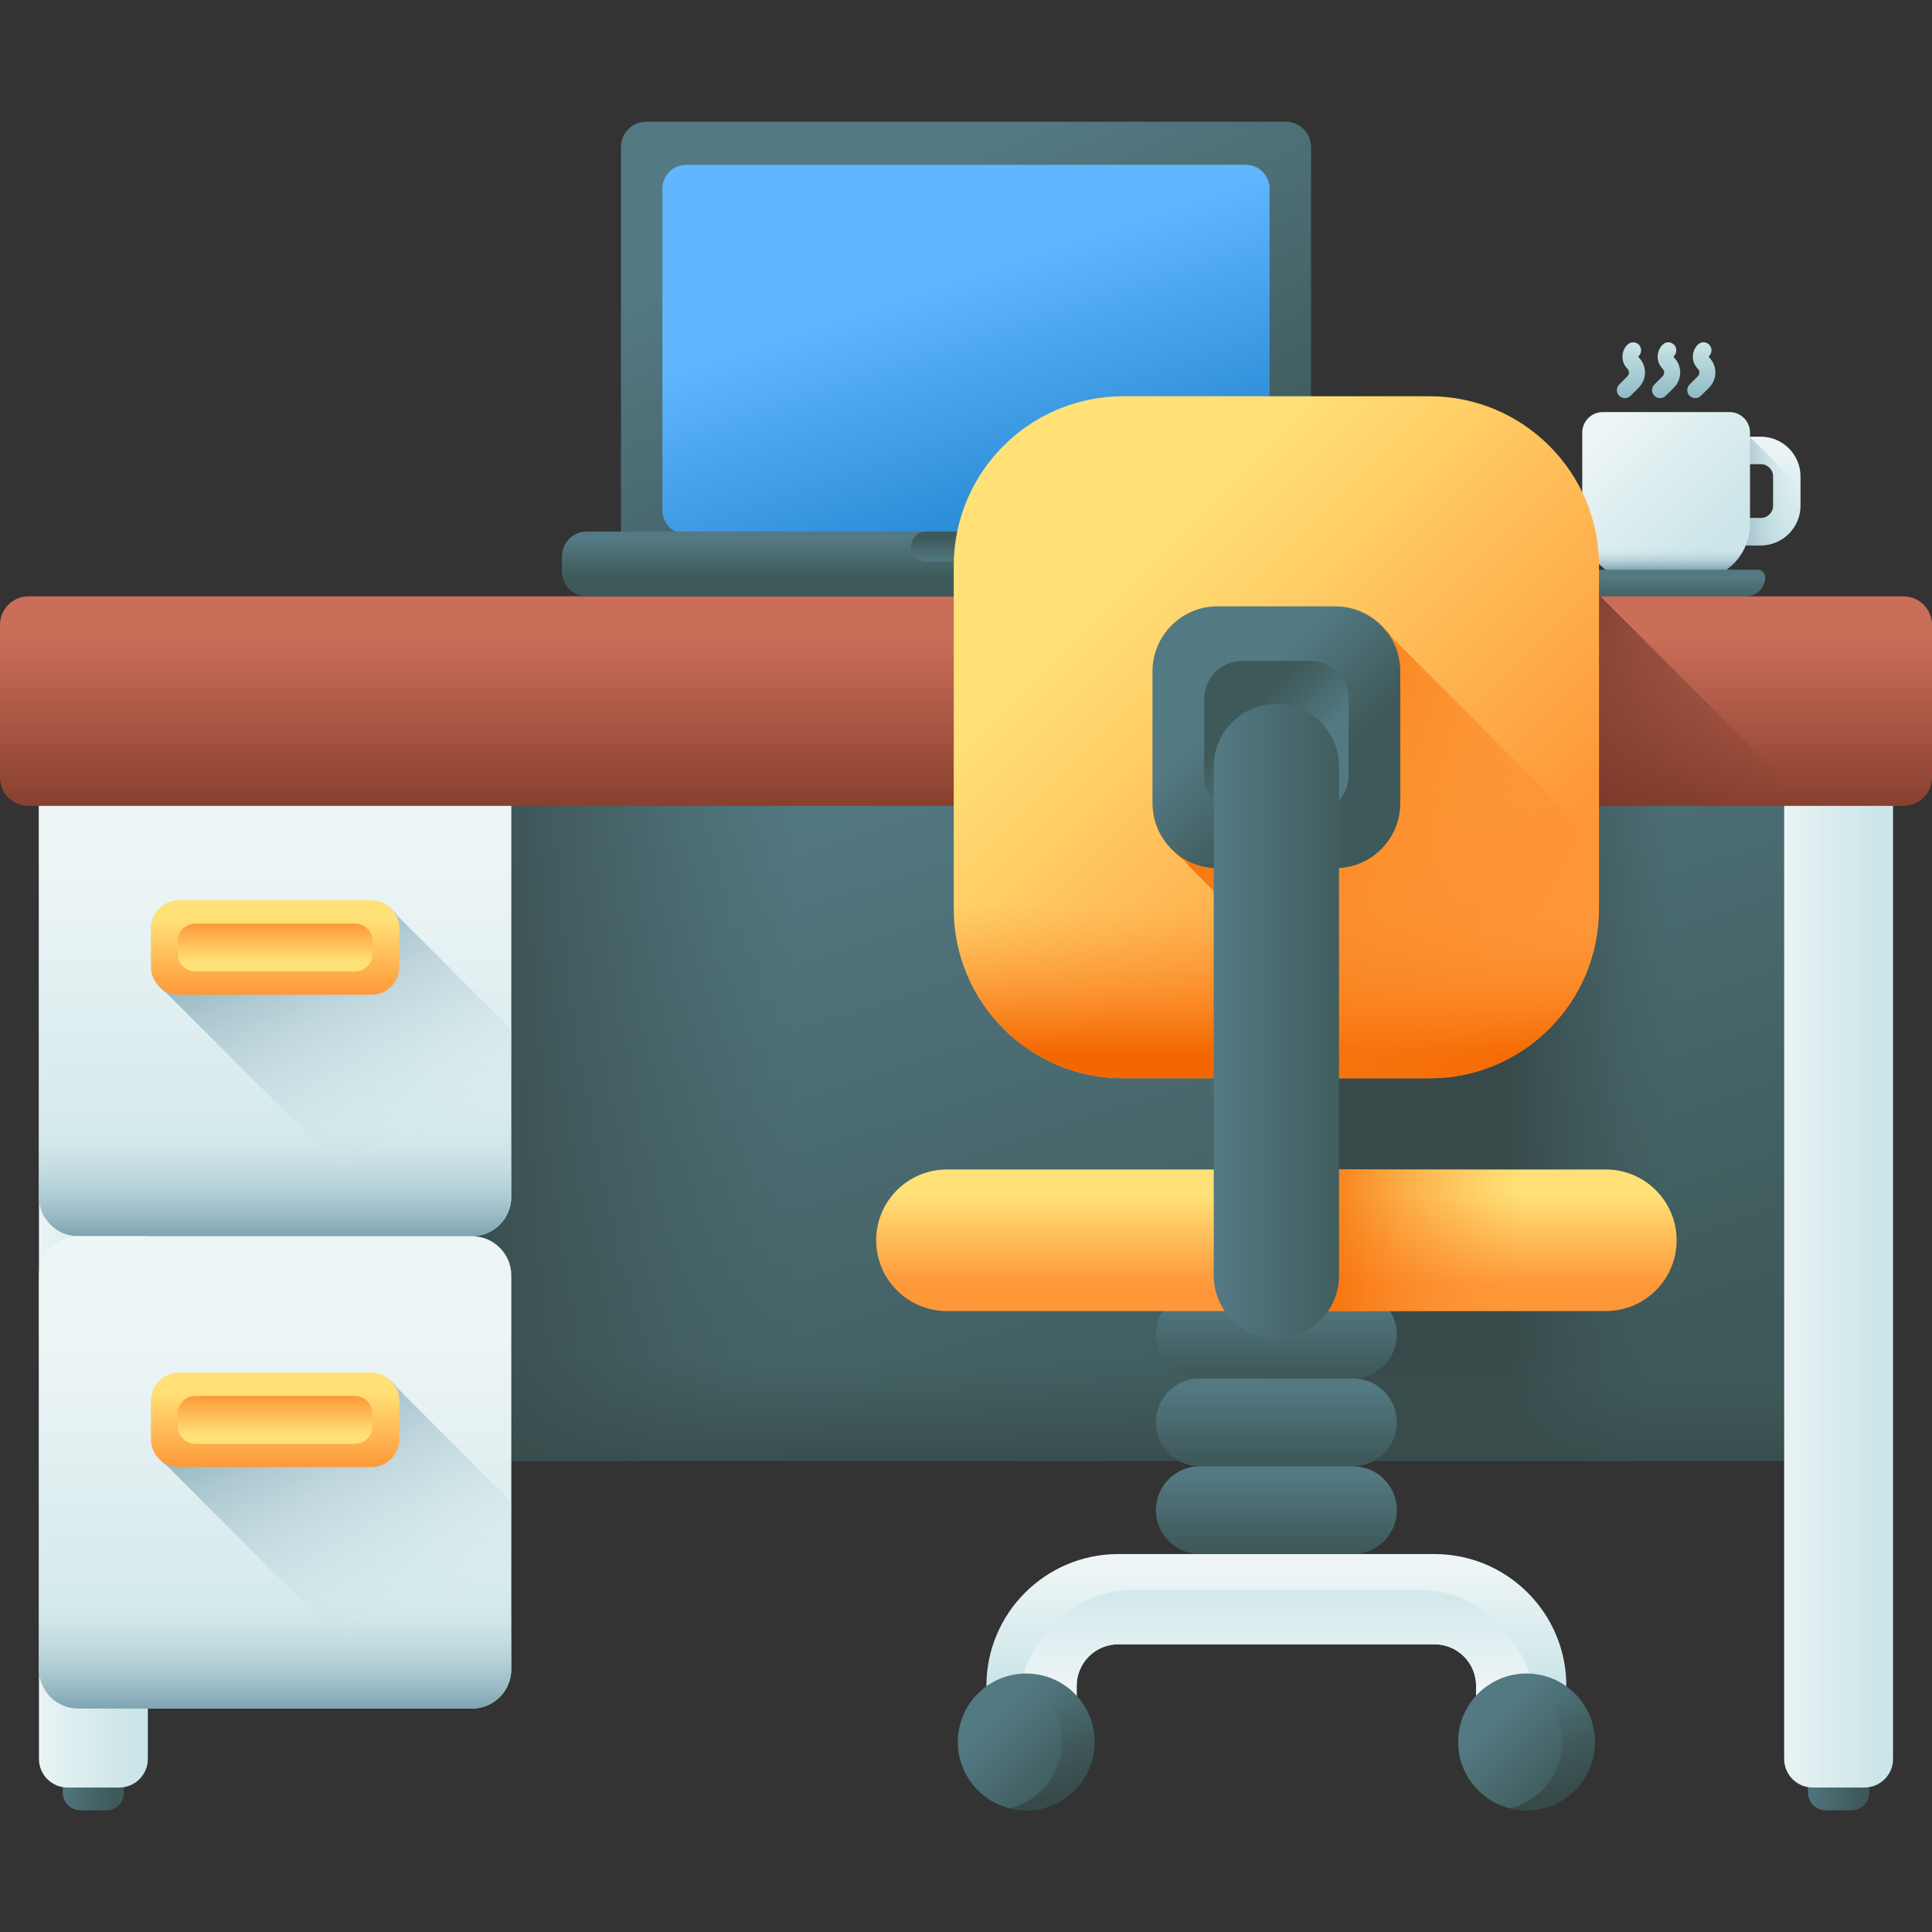 <svg id="Capa_1" enable-background="new 0 0 510 510" height="512" viewBox="0 0 510 510" width="512" xmlns="http://www.w3.org/2000/svg" xmlns:xlink="http://www.w3.org/1999/xlink"><rect x="0" y="0" width="510" height="510" fill="#333333" stroke="none"/><linearGradient id="lg1"><stop offset="0" stop-color="#eef5f6"/><stop offset="1" stop-color="#cbe5e8"/></linearGradient><linearGradient id="SVGID_1_" gradientUnits="userSpaceOnUse" x1="464.678" x2="464.678" xlink:href="#lg1" y1="115.276" y2="143.973"/><linearGradient id="lg2"><stop offset="0" stop-color="#cbe5e8" stop-opacity="0"/><stop offset="1" stop-color="#7ca1b1"/></linearGradient><linearGradient id="SVGID_2_" gradientUnits="userSpaceOnUse" x1="474.846" x2="455.137" xlink:href="#lg2" y1="129.625" y2="129.625"/><linearGradient id="SVGID_3_" gradientUnits="userSpaceOnUse" x1="423.682" x2="454.069" xlink:href="#lg1" y1="112.061" y2="142.448"/><linearGradient id="SVGID_4_" gradientUnits="userSpaceOnUse" x1="439.818" x2="439.818" xlink:href="#lg2" y1="144.558" y2="150.545"/><linearGradient id="lg3"><stop offset="0" stop-color="#537983"/><stop offset="1" stop-color="#3e5959"/></linearGradient><linearGradient id="SVGID_5_" gradientUnits="userSpaceOnUse" x1="439.818" x2="439.818" xlink:href="#lg3" y1="152.494" y2="159.227"/><linearGradient id="lg4"><stop offset="0" stop-color="#cbe5e8"/><stop offset="1" stop-color="#8ebac5"/></linearGradient><linearGradient id="SVGID_6_" gradientUnits="userSpaceOnUse" x1="430.527" x2="430.527" xlink:href="#lg4" y1="90.363" y2="105.102"/><linearGradient id="SVGID_7_" gradientUnits="userSpaceOnUse" x1="439.818" x2="439.818" xlink:href="#lg4" y1="90.363" y2="105.102"/><linearGradient id="SVGID_8_" gradientUnits="userSpaceOnUse" x1="449.108" x2="449.108" xlink:href="#lg4" y1="90.363" y2="105.102"/><linearGradient id="SVGID_9_" gradientUnits="userSpaceOnUse" x1="224.896" x2="290.838" xlink:href="#lg3" y1="196.874" y2="402.499"/><linearGradient id="lg5"><stop offset="0" stop-color="#3e5959" stop-opacity="0"/><stop offset=".461" stop-color="#3a4f4f" stop-opacity=".461"/><stop offset="1" stop-color="#384949"/></linearGradient><linearGradient id="SVGID_10_" gradientUnits="userSpaceOnUse" x1="440.787" x2="397.658" xlink:href="#lg5" y1="290.748" y2="290.748"/><linearGradient id="SVGID_11_" gradientUnits="userSpaceOnUse" x1="255" x2="255" xlink:href="#lg5" y1="357.947" y2="390.289"/><linearGradient id="SVGID_12_" gradientUnits="userSpaceOnUse" x1="209.721" x2="114.754" xlink:href="#lg5" y1="290.748" y2="290.748"/><linearGradient id="SVGID_13_" gradientUnits="userSpaceOnUse" x1="14.547" x2="30.499" xlink:href="#lg3" y1="469.931" y2="469.931"/><linearGradient id="SVGID_14_" gradientUnits="userSpaceOnUse" x1="6.686" x2="35.045" xlink:href="#lg1" y1="336.745" y2="336.745"/><linearGradient id="SVGID_15_" gradientUnits="userSpaceOnUse" x1="72.627" x2="72.627" xlink:href="#lg1" y1="225.884" y2="328.022"/><linearGradient id="SVGID_16_" gradientUnits="userSpaceOnUse" x1="72.627" x2="72.627" xlink:href="#lg2" y1="297.06" y2="326.818"/><linearGradient id="SVGID_17_" gradientUnits="userSpaceOnUse" x1="105.09" x2="73.685" xlink:href="#lg2" y1="302.592" y2="233.778"/><linearGradient id="lg6"><stop offset="0" stop-color="#ffe177"/><stop offset="1" stop-color="#fe9738"/></linearGradient><linearGradient id="SVGID_18_" gradientUnits="userSpaceOnUse" x1="72.627" x2="72.627" xlink:href="#lg6" y1="242.502" y2="262.93"/><linearGradient id="SVGID_19_" gradientTransform="matrix(-1 0 0 -1 2323 2711)" gradientUnits="userSpaceOnUse" x1="2250.373" x2="2250.373" xlink:href="#lg6" y1="2457.023" y2="2467.363"/><linearGradient id="SVGID_20_" gradientUnits="userSpaceOnUse" x1="72.627" x2="72.627" xlink:href="#lg1" y1="350.58" y2="452.718"/><linearGradient id="SVGID_21_" gradientUnits="userSpaceOnUse" x1="72.627" x2="72.627" xlink:href="#lg2" y1="421.756" y2="451.515"/><linearGradient id="SVGID_22_" gradientUnits="userSpaceOnUse" x1="105.09" x2="73.685" xlink:href="#lg2" y1="427.288" y2="358.474"/><linearGradient id="SVGID_23_" gradientUnits="userSpaceOnUse" x1="72.627" x2="72.627" xlink:href="#lg6" y1="367.198" y2="387.626"/><linearGradient id="SVGID_24_" gradientTransform="matrix(-1 0 0 -1 2323 2711)" gradientUnits="userSpaceOnUse" x1="2250.373" x2="2250.373" xlink:href="#lg6" y1="2332.327" y2="2342.667"/><linearGradient id="SVGID_25_" gradientUnits="userSpaceOnUse" x1="475.24" x2="491.192" xlink:href="#lg3" y1="469.931" y2="469.931"/><linearGradient id="SVGID_26_" gradientUnits="userSpaceOnUse" x1="467.379" x2="495.738" xlink:href="#lg1" y1="336.745" y2="336.745"/><linearGradient id="SVGID_27_" gradientUnits="userSpaceOnUse" x1="255" x2="255" y1="168.185" y2="213.485"><stop offset="0" stop-color="#ca6e59"/><stop offset="1" stop-color="#883f2e"/></linearGradient><linearGradient id="SVGID_28_" gradientUnits="userSpaceOnUse" x1="460.853" x2="381.795" y1="226.196" y2="182.355"><stop offset="0" stop-color="#6d3326" stop-opacity="0"/><stop offset="1" stop-color="#6d3326"/></linearGradient><linearGradient id="SVGID_29_" gradientUnits="userSpaceOnUse" x1="234.114" x2="281.082" xlink:href="#lg3" y1="48.426" y2="152.897"/><linearGradient id="SVGID_30_" gradientUnits="userSpaceOnUse" x1="248.527" x2="285.719" y1="72.837" y2="184.411"><stop offset="0" stop-color="#60b7ff"/><stop offset="1" stop-color="#0268b4"/></linearGradient><linearGradient id="SVGID_31_" gradientUnits="userSpaceOnUse" x1="255" x2="255" xlink:href="#lg3" y1="142.517" y2="152.472"/><linearGradient id="SVGID_32_" gradientUnits="userSpaceOnUse" x1="255" x2="255" xlink:href="#lg3" y1="148.721" y2="141.812"/><linearGradient id="SVGID_33_" gradientUnits="userSpaceOnUse" x1="295.338" x2="385.849" xlink:href="#lg6" y1="153.025" y2="243.537"/><linearGradient id="lg7"><stop offset="0" stop-color="#fe9738" stop-opacity="0"/><stop offset="1" stop-color="#f46700"/></linearGradient><linearGradient id="SVGID_34_" gradientUnits="userSpaceOnUse" x1="336.933" x2="336.933" xlink:href="#lg7" y1="239" y2="277.811"/><linearGradient id="SVGID_35_" gradientUnits="userSpaceOnUse" x1="420.563" x2="308.444" xlink:href="#lg7" y1="266.813" y2="205.903"/><linearGradient id="SVGID_36_" gradientUnits="userSpaceOnUse" x1="326.961" x2="348.141" xlink:href="#lg3" y1="184.648" y2="205.829"/><linearGradient id="SVGID_37_" gradientTransform="matrix(-1 0 0 -1 2790 2591)" gradientUnits="userSpaceOnUse" x1="2447.259" x2="2459.595" xlink:href="#lg3" y1="2390.572" y2="2402.908"/><linearGradient id="SVGID_38_" gradientUnits="userSpaceOnUse" x1="336.933" x2="336.933" xlink:href="#lg1" y1="413.886" y2="445.251"/><linearGradient id="SVGID_39_" gradientUnits="userSpaceOnUse" x1="336.933" x2="336.933" xlink:href="#lg1" y1="445.431" y2="413.359"/><linearGradient id="SVGID_40_" gradientUnits="userSpaceOnUse" x1="336.933" x2="336.933" xlink:href="#lg3" y1="343.393" y2="362.267"/><linearGradient id="SVGID_41_" gradientUnits="userSpaceOnUse" x1="336.933" x2="336.933" xlink:href="#lg3" y1="366.571" y2="385.445"/><linearGradient id="SVGID_42_" gradientUnits="userSpaceOnUse" x1="336.933" x2="336.933" xlink:href="#lg3" y1="389.75" y2="408.624"/><linearGradient id="SVGID_43_" gradientUnits="userSpaceOnUse" x1="336.933" x2="336.933" xlink:href="#lg6" y1="315.363" y2="339.081"/><linearGradient id="SVGID_44_" gradientUnits="userSpaceOnUse" x1="401.617" x2="342.203" xlink:href="#lg7" y1="327.402" y2="327.402"/><linearGradient id="SVGID_45_" gradientUnits="userSpaceOnUse" x1="321.481" x2="358.388" xlink:href="#lg3" y1="269.546" y2="269.546"/><linearGradient id="SVGID_46_" gradientUnits="userSpaceOnUse" x1="263.625" x2="282.223" xlink:href="#lg3" y1="452.547" y2="471.146"/><linearGradient id="SVGID_47_" gradientUnits="userSpaceOnUse" x1="277.774" x2="277.774" xlink:href="#lg5" y1="448.774" y2="474.787"/><linearGradient id="SVGID_48_" gradientUnits="userSpaceOnUse" x1="395.688" x2="414.286" xlink:href="#lg3" y1="452.547" y2="471.146"/><linearGradient id="SVGID_49_" gradientUnits="userSpaceOnUse" x1="409.837" x2="409.837" xlink:href="#lg5" y1="448.774" y2="474.787"/><g><g><path d="m464.799 143.973h-10.736v-7.226h10.736c1.802 0 3.269-1.466 3.269-3.269v-7.708c0-1.802-1.466-3.269-3.269-3.269h-10.736v-7.226h10.736c5.787 0 10.495 4.708 10.495 10.495v7.708c0 5.787-4.708 10.495-10.495 10.495z" fill="url(#SVGID_1_)"/><path d="m475.293 128.694v4.784c0 5.787-4.707 10.496-10.494 10.496h-10.736v-7.226h10.736c1.802 0 3.268-1.468 3.268-3.27v-7.707c0-1.802-1.466-3.268-3.268-3.268h-10.736v-7.226h7.876l-.031.033z" fill="url(#SVGID_2_)"/><g><path d="m447.25 153.059h-14.864c-8.124 0-14.709-6.586-14.709-14.709v-24.154c0-2.993 2.426-5.419 5.419-5.419h33.444c2.993 0 5.419 2.426 5.419 5.419v24.154c0 8.123-6.586 14.709-14.709 14.709z" fill="url(#SVGID_3_)"/><path d="m417.686 138.708c.191 7.957 6.697 14.351 14.7 14.351h14.864c8.003 0 14.509-6.393 14.7-14.351z" fill="url(#SVGID_4_)"/></g><path d="m460.945 157.427h-42.255c-2.775 0-5.024-2.249-5.024-5.024 0-1.102.894-1.996 1.996-1.996h48.311c1.102 0 1.996.894 1.996 1.996 0 2.775-2.249 5.024-5.024 5.024z" fill="url(#SVGID_5_)"/><g><path d="m428.928 105.102c-.541 0-1.082-.206-1.495-.619-.826-.826-.826-2.164 0-2.99l2.175-2.175c.541-.541.541-1.422 0-1.963-1.757-1.757-1.757-4.616 0-6.373.826-.826 2.164-.826 2.99 0s.826 2.164 0 2.99c-.108.108-.108.285 0 .393 2.19 2.19 2.19 5.753 0 7.943l-2.175 2.175c-.413.412-.954.619-1.495.619z" fill="url(#SVGID_6_)"/><path d="m438.219 105.102c-.541 0-1.082-.206-1.495-.619-.826-.826-.826-2.164 0-2.99l2.175-2.175c.541-.541.541-1.422 0-1.963-1.757-1.757-1.757-4.616 0-6.373.826-.826 2.164-.826 2.99 0s.826 2.164 0 2.99c-.108.108-.108.285 0 .393 2.19 2.19 2.19 5.753 0 7.943l-2.175 2.175c-.413.412-.954.619-1.495.619z" fill="url(#SVGID_7_)"/><path d="m447.509 105.102c-.541 0-1.082-.206-1.495-.619-.826-.826-.826-2.164 0-2.99l2.175-2.175c.541-.541.541-1.422 0-1.963-1.757-1.757-1.757-4.616 0-6.373.826-.826 2.164-.826 2.99 0s.826 2.164 0 2.99c-.108.108-.108.285 0 .393 2.19 2.19 2.19 5.753 0 7.943l-2.175 2.175c-.413.412-.954.619-1.495.619z" fill="url(#SVGID_8_)"/></g></g><path d="m23.216 195.878h463.568v189.739h-463.568z" fill="url(#SVGID_9_)"/><path d="m332.98 195.878h153.804v189.739h-153.804z" fill="url(#SVGID_10_)"/><path d="m23.216 313.746h463.568v71.871h-463.568z" fill="url(#SVGID_11_)"/><path d="m23.216 195.878h226.394v189.739h-226.394z" fill="url(#SVGID_12_)"/><g><g><path d="m28.022 477.882h-6.738c-2.605 0-4.717-2.112-4.717-4.717v-6.468c0-2.605 2.112-4.717 4.717-4.717h6.738c2.605 0 4.717 2.112 4.717 4.717v6.468c0 2.605-2.112 4.717-4.717 4.717z" fill="url(#SVGID_13_)"/><path d="m31.481 471.862h-13.655c-4.168 0-7.546-3.379-7.546-7.546v-255.142c0-4.168 3.379-7.546 7.546-7.546h13.655c4.168 0 7.546 3.379 7.546 7.546v255.142c.001 4.168-3.378 7.546-7.546 7.546z" fill="url(#SVGID_14_)"/></g><g><g><g><path d="m124.584 326.324h-103.913c-5.739 0-10.391-4.652-10.391-10.391v-103.914c0-5.739 4.652-10.391 10.391-10.391h103.913c5.739 0 10.391 4.652 10.391 10.391v103.913c0 5.739-4.652 10.392-10.391 10.392z" fill="url(#SVGID_15_)"/><path d="m10.279 289.992v25.94c0 5.739 4.652 10.391 10.391 10.391h103.913c5.739 0 10.391-4.652 10.391-10.391v-25.94z" fill="url(#SVGID_16_)"/></g><g><path d="m134.975 315.932v-44.134l-29.942-29.942c-1.311-2.063-3.61-3.436-6.236-3.436h-50.801c-4.081 0-7.389 3.308-7.389 7.389v10.16c0 2.625 1.373 4.925 3.436 6.235l64.118 64.118h16.424c5.738.002 10.39-4.651 10.39-10.39z" fill="url(#SVGID_17_)"/><path d="m98.028 262.59h-50.802c-4.081 0-7.389-3.308-7.389-7.389v-10.16c0-4.081 3.308-7.389 7.389-7.389h50.802c4.081 0 7.389 3.308 7.389 7.389v10.16c.001 4.081-3.308 7.389-7.389 7.389z" fill="url(#SVGID_18_)"/><path d="m51.573 243.809h42.108c2.571 0 4.655 2.084 4.655 4.655v3.313c0 2.571-2.084 4.655-4.655 4.655h-42.108c-2.571 0-4.655-2.084-4.655-4.655v-3.313c0-2.571 2.085-4.655 4.655-4.655z" fill="url(#SVGID_19_)"/></g></g><g><g><path d="m124.584 451.02h-103.913c-5.739 0-10.391-4.652-10.391-10.391v-103.914c0-5.739 4.652-10.391 10.391-10.391h103.913c5.739 0 10.391 4.652 10.391 10.391v103.913c0 5.739-4.652 10.392-10.391 10.392z" fill="url(#SVGID_20_)"/><path d="m10.279 414.688v25.94c0 5.739 4.652 10.391 10.391 10.391h103.913c5.739 0 10.391-4.652 10.391-10.391v-25.94z" fill="url(#SVGID_21_)"/></g><g><path d="m134.975 440.628v-44.134l-29.942-29.942c-1.311-2.063-3.61-3.436-6.236-3.436h-50.801c-4.081 0-7.389 3.308-7.389 7.389v10.16c0 2.625 1.373 4.925 3.436 6.235l64.118 64.118h16.424c5.738.002 10.39-4.651 10.39-10.39z" fill="url(#SVGID_22_)"/><path d="m98.028 387.286h-50.802c-4.081 0-7.389-3.308-7.389-7.389v-10.16c0-4.081 3.308-7.389 7.389-7.389h50.802c4.081 0 7.389 3.308 7.389 7.389v10.16c.001 4.081-3.308 7.389-7.389 7.389z" fill="url(#SVGID_23_)"/><path d="m51.573 368.505h42.108c2.571 0 4.655 2.084 4.655 4.655v3.313c0 2.571-2.084 4.655-4.655 4.655h-42.108c-2.571 0-4.655-2.084-4.655-4.655v-3.313c0-2.571 2.085-4.655 4.655-4.655z" fill="url(#SVGID_24_)"/></g></g></g><g><path d="m488.715 477.882h-6.738c-2.605 0-4.717-2.112-4.717-4.717v-6.468c0-2.605 2.112-4.717 4.717-4.717h6.738c2.605 0 4.717 2.112 4.717 4.717v6.468c0 2.605-2.112 4.717-4.717 4.717z" fill="url(#SVGID_25_)"/><path d="m492.174 471.862h-13.655c-4.168 0-7.546-3.379-7.546-7.546v-255.142c0-4.168 3.379-7.546 7.546-7.546h13.655c4.168 0 7.546 3.379 7.546 7.546v255.142c.001 4.168-3.378 7.546-7.546 7.546z" fill="url(#SVGID_26_)"/></g></g><path d="m502.473 212.732h-494.946c-4.157 0-7.527-3.37-7.527-7.527v-40.251c0-4.157 3.37-7.527 7.527-7.527h494.946c4.157 0 7.527 3.37 7.527 7.527v40.251c0 4.157-3.37 7.527-7.527 7.527z" fill="url(#SVGID_27_)"/><path d="m477.771 212.732h-126.823v-55.305h71.519z" fill="url(#SVGID_28_)"/><g><g><g><g><g><path d="m339.389 32.118h-168.778c-3.697 0-6.694 2.997-6.694 6.694v113.579h182.166v-113.579c0-3.697-2.997-6.694-6.694-6.694z" fill="url(#SVGID_29_)"/><path d="m328.889 43.511h-147.778c-3.45 0-6.248 2.797-6.248 6.248v84.992c0 3.45 2.797 6.248 6.248 6.248h147.777c3.45 0 6.248-2.797 6.248-6.248v-84.992c0-3.451-2.797-6.248-6.247-6.248z" fill="url(#SVGID_30_)"/></g></g></g></g><g><path d="m355.081 157.427h-200.162c-3.636 0-6.584-2.948-6.584-6.584v-3.951c0-3.636 2.948-6.584 6.584-6.584h200.163c3.636 0 6.584 2.948 6.584 6.584v3.951c0 3.636-2.948 6.584-6.585 6.584z" fill="url(#SVGID_31_)"/><path d="m244.465 140.308h21.07c2.182 0 3.951 1.769 3.951 3.951 0 2.182-1.769 3.951-3.951 3.951h-21.07c-2.182 0-3.951-1.769-3.951-3.951.001-2.183 1.769-3.951 3.951-3.951z" fill="url(#SVGID_32_)"/></g></g><g><g><path d="m377.36 284.638h-80.855c-24.709 0-44.74-20.031-44.74-44.74v-90.557c0-24.709 20.031-44.74 44.74-44.74h80.855c24.709 0 44.74 20.031 44.74 44.74v90.557c0 24.71-20.031 44.74-44.74 44.74z" fill="url(#SVGID_33_)"/><path d="m251.766 203.784v36.115c0 24.709 20.031 44.74 44.74 44.74h80.855c24.709 0 44.74-20.031 44.74-44.74v-36.115z" fill="url(#SVGID_34_)"/><path d="m377.36 284.638c24.709 0 44.74-20.031 44.74-44.74v-16.97l-54.351-54.351c-3.118-4.339-8.196-7.175-13.946-7.175h-31.046c-9.487 0-17.178 7.691-17.178 17.179v34.771c0 5.759 2.839 10.843 7.19 13.954 1.095 1.517 8.592 8.817 8.981 9.254v48.078z" fill="url(#SVGID_35_)"/></g><g><path d="m352.456 229.184h-31.046c-9.487 0-17.179-7.691-17.179-17.179v-34.771c0-9.487 7.691-17.179 17.179-17.179h31.046c9.487 0 17.179 7.691 17.179 17.179v34.771c-.001 9.488-7.692 17.179-17.179 17.179z" fill="url(#SVGID_36_)"/><path d="m327.892 174.489h18.081c5.526 0 10.005 4.479 10.005 10.005v20.251c0 5.526-4.479 10.005-10.005 10.005h-18.081c-5.526 0-10.005-4.479-10.005-10.005v-20.251c0-5.525 4.48-10.005 10.005-10.005z" fill="url(#SVGID_37_)"/></g><g><path d="m413.477 462.809h-23.826v-17.79c0-6.043-4.916-10.96-10.96-10.96h-83.518c-6.043 0-10.96 4.916-10.96 10.96v17.79h-23.826v-17.79c0-19.181 15.605-34.785 34.785-34.785h83.518c19.181 0 34.785 15.605 34.785 34.785v17.79z" fill="url(#SVGID_38_)"/><path d="m375.313 419.747h-76.76c-16.836 0-30.533 15.605-30.533 34.785v8.277h16.194v-17.79c0-6.043 4.916-10.96 10.96-10.96h83.518c6.043 0 10.96 4.916 10.96 10.96v17.79h16.194v-8.277c-.001-19.18-13.698-34.785-30.533-34.785z" fill="url(#SVGID_39_)"/></g><g><path d="m357.147 363.876h-40.427c-6.401 0-11.589-5.189-11.589-11.589 0-6.401 5.189-11.589 11.589-11.589h40.427c6.401 0 11.589 5.189 11.589 11.589 0 6.401-5.189 11.589-11.589 11.589z" fill="url(#SVGID_40_)"/><path d="m357.147 387.055h-40.427c-6.401 0-11.589-5.189-11.589-11.589 0-6.401 5.189-11.589 11.589-11.589h40.427c6.401 0 11.589 5.189 11.589 11.589 0 6.4-5.189 11.589-11.589 11.589z" fill="url(#SVGID_41_)"/><path d="m357.147 410.233h-40.427c-6.401 0-11.589-5.189-11.589-11.589 0-6.401 5.189-11.589 11.589-11.589h40.427c6.401 0 11.589 5.189 11.589 11.589 0 6.4-5.189 11.589-11.589 11.589z" fill="url(#SVGID_42_)"/></g><g><g><path d="m423.897 346.088h-173.928c-10.32 0-18.686-8.366-18.686-18.686 0-10.32 8.366-18.686 18.686-18.686h173.928c10.32 0 18.686 8.366 18.686 18.686 0 10.32-8.366 18.686-18.686 18.686z" fill="url(#SVGID_43_)"/></g><g><path d="m423.897 346.088h-88.581v-37.373h88.581c10.32 0 18.686 8.366 18.686 18.686 0 10.321-8.366 18.687-18.686 18.687z" fill="url(#SVGID_44_)"/></g></g><path d="m336.933 353.275c-9.129 0-16.53-7.401-16.53-16.53v-134.399c0-9.129 7.401-16.53 16.53-16.53 9.129 0 16.53 7.401 16.53 16.53v134.399c0 9.129-7.401 16.53-16.53 16.53z" fill="url(#SVGID_45_)"/><g><g><circle cx="270.901" cy="459.824" fill="url(#SVGID_46_)" r="18.058"/><path d="m270.901 441.766c-1.489 0-2.928.2-4.312.54 7.887 1.936 13.745 9.034 13.745 17.518s-5.859 15.581-13.745 17.518c1.384.34 2.823.54 4.312.54 9.973 0 18.058-8.085 18.058-18.058s-8.085-18.058-18.058-18.058z" fill="url(#SVGID_47_)"/></g><g><circle cx="402.964" cy="459.824" fill="url(#SVGID_48_)" r="18.058"/><path d="m402.964 441.766c-1.489 0-2.928.2-4.312.54 7.887 1.936 13.745 9.034 13.745 17.518s-5.859 15.581-13.745 17.518c1.384.34 2.823.54 4.312.54 9.973 0 18.058-8.085 18.058-18.058s-8.085-18.058-18.058-18.058z" fill="url(#SVGID_49_)"/></g></g></g></g></svg>